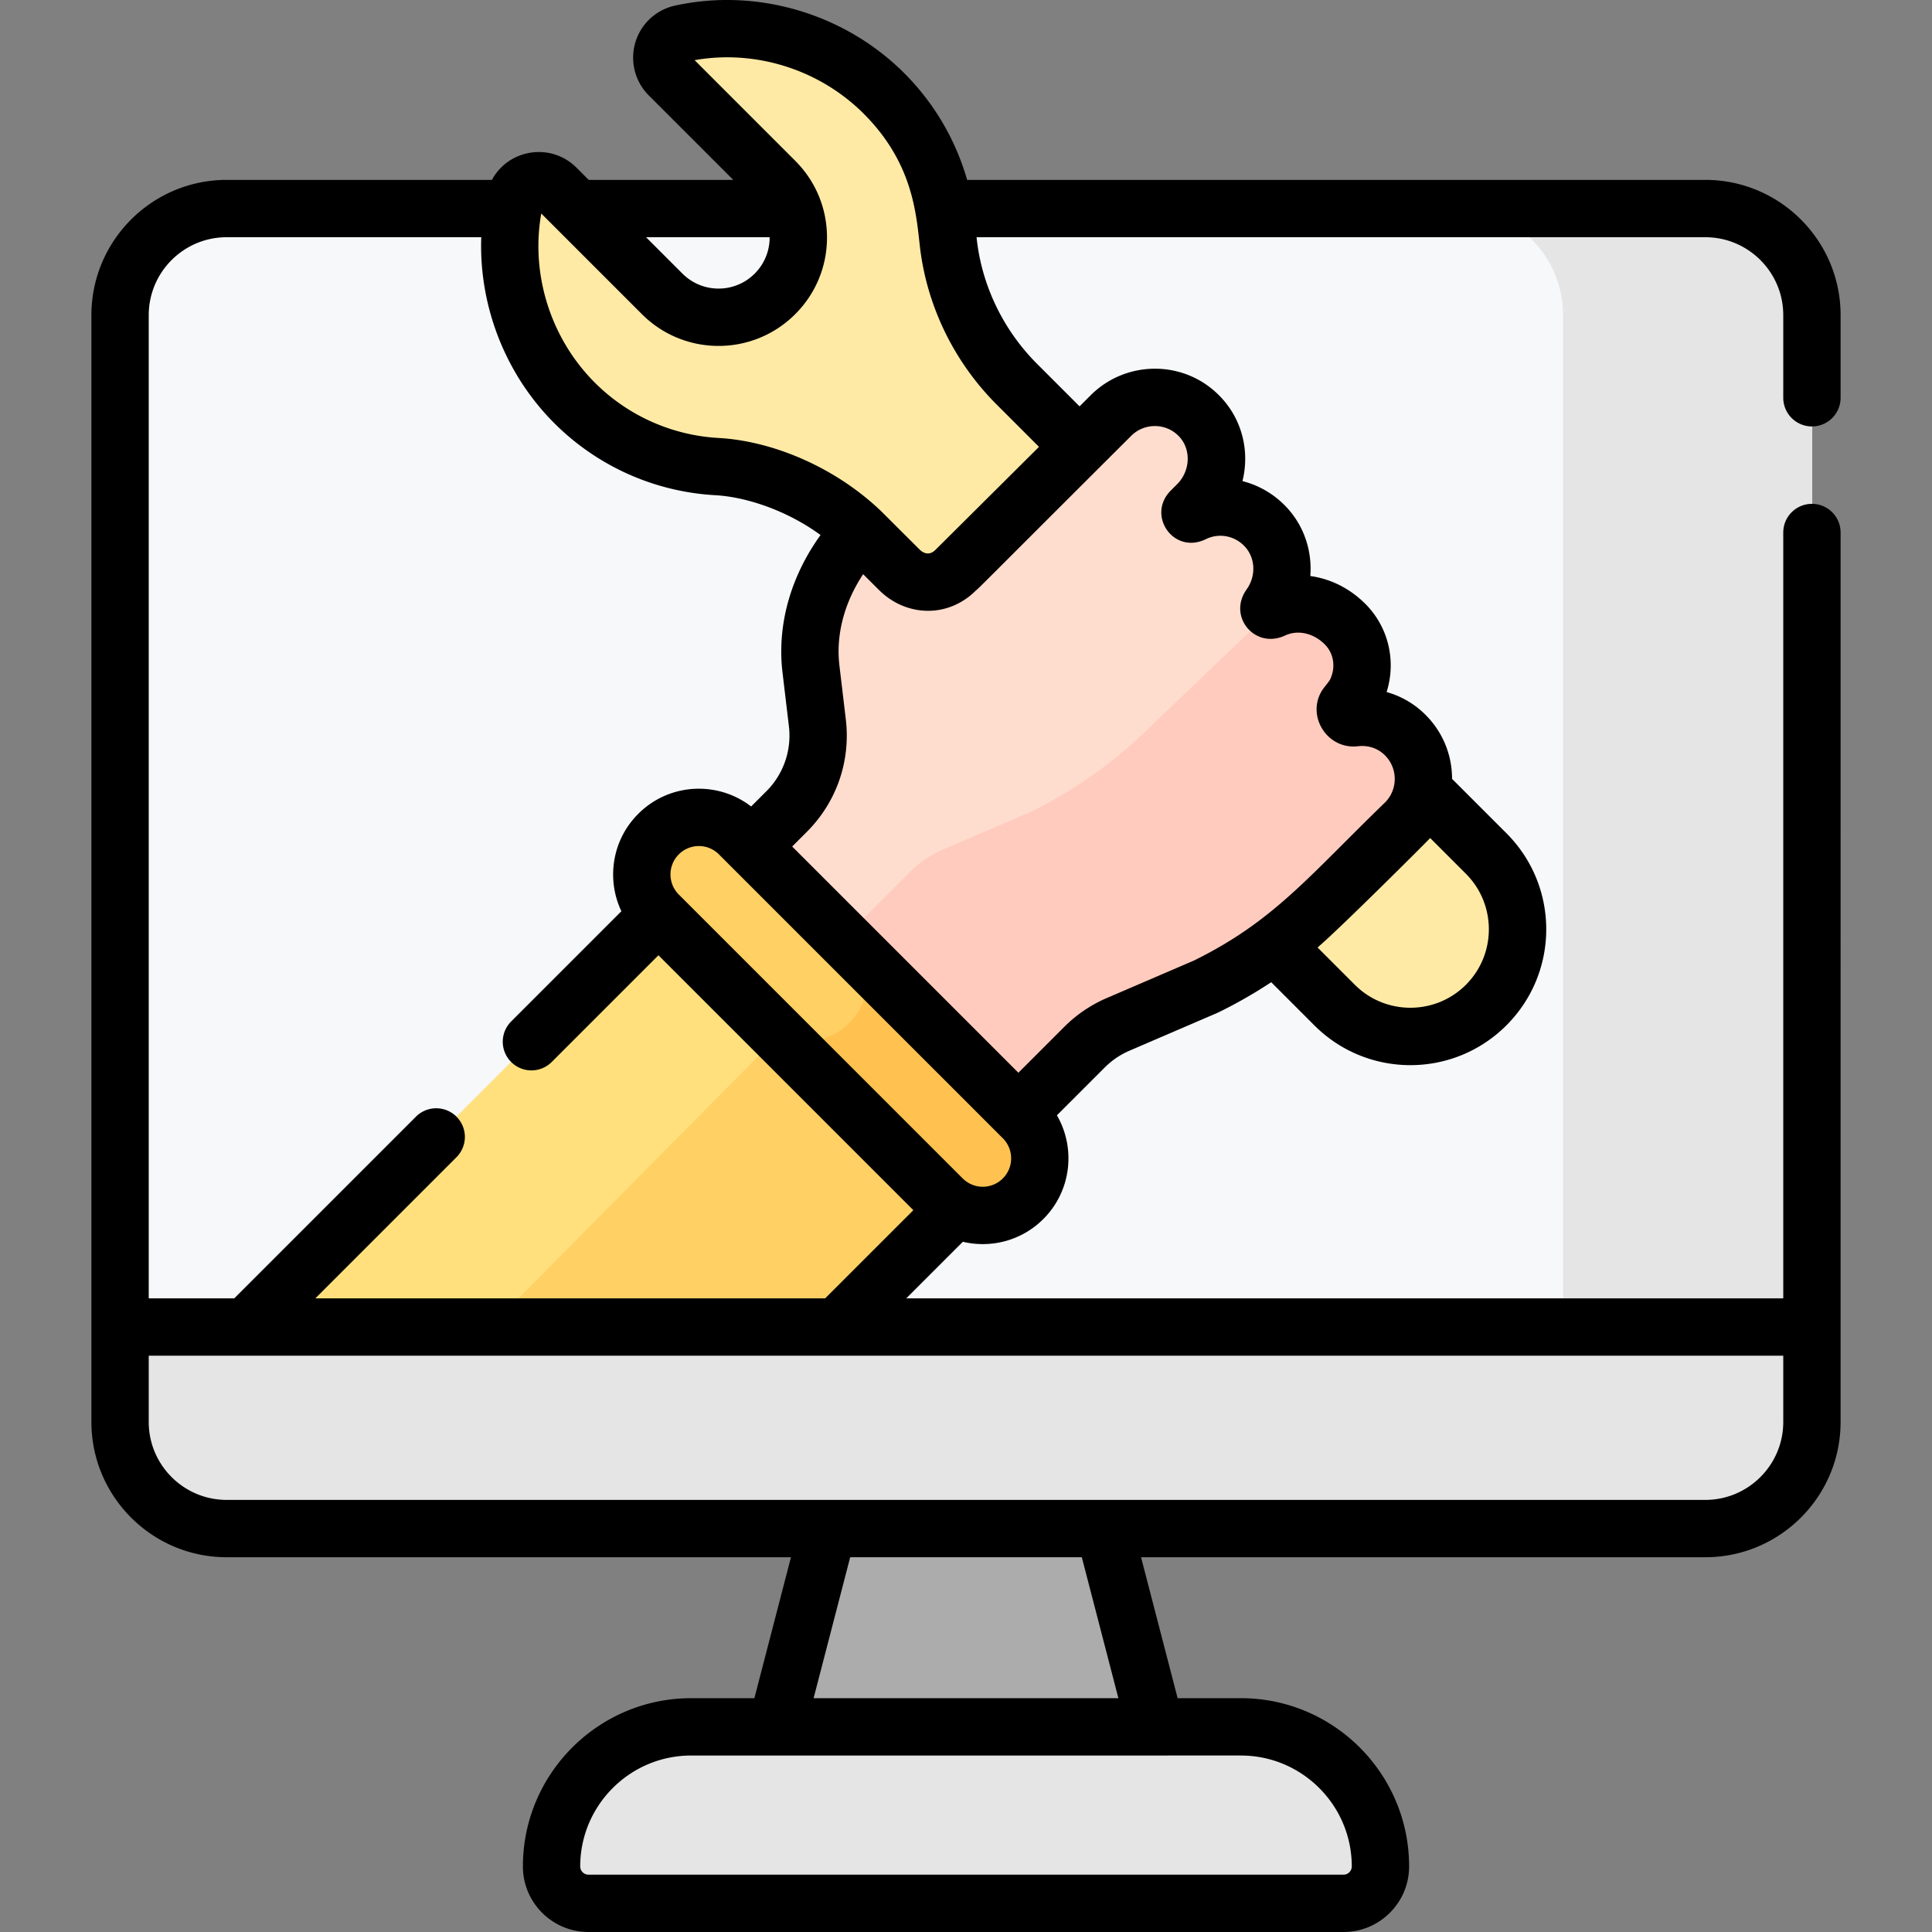 <svg xmlns="http://www.w3.org/2000/svg" xmlns:xlink="http://www.w3.org/1999/xlink" width="512" height="512" x="0" y="0" viewBox="0 0 512 512" style="enable-background:new 0 0 512 512" xml:space="preserve" class=""><rect x="0" y="0" width="512" height="512" fill="#808080" stroke="none"/>  <g>    <path fill="#f6f8f9" d="M451.999 405.149H60.001c-15.607 0-28.259-12.652-28.259-28.259V83.467c0-15.607 12.652-28.259 28.259-28.259H452c15.607 0 28.259 12.652 28.259 28.259V376.89c0 15.607-12.652 28.259-28.26 28.259z" opacity="1" data-original="#9bc4f9" class=""></path>    <path fill="#acacac" d="M312.296 481.107H199.704l25.35-97.665h61.892z" opacity="1" data-original="#bcd6f9" class=""></path>    <path fill="#e5e5e5" d="M356.089 504.5H155.911c-5.402 0-9.781-4.379-9.781-9.781 0-20.437 16.568-37.005 37.005-37.005h145.729c20.437 0 37.005 16.568 37.005 37.005 0 5.402-4.379 9.781-9.78 9.781z" opacity="1" data-original="#eaf2ff" class=""></path>    <path fill="#e5e5e5" d="M328.864 457.714h-60.552c17.288 0 31.303 14.015 31.303 31.303V504.5h56.473c5.402 0 9.781-4.379 9.781-9.781 0-20.437-16.567-37.005-37.005-37.005z" opacity="1" data-original="#dbe8f9" class=""></path>    <path fill="#e5e5e5" d="M451.999 55.208H385.97c15.607 0 28.259 12.652 28.259 28.259V376.89c0 15.607-12.652 28.259-28.259 28.259h66.029c15.607 0 28.259-12.652 28.259-28.259V83.467c.001-15.607-12.651-28.259-28.259-28.259z" opacity="1" data-original="#7fb2f9" class=""></path>    <path fill="#e5e5e5" d="M31.741 351.716v25.174c0 15.607 12.652 28.259 28.259 28.259h391.999c15.607 0 28.26-12.652 28.26-28.259v-25.174z" opacity="1" data-original="#eaf2ff" class=""></path>    <path fill="#e5e5e5" d="M414.23 351.716v25.174c0 15.607-12.652 28.259-28.259 28.259H452c15.607 0 28.26-12.652 28.26-28.259v-25.174z" opacity="1" data-original="#dbe8f9" class=""></path>    <path fill="#ffeaa5" d="M234.249 24.684c-14.546-14.546-35.117-19.973-53.816-15.839-5.014 1.109-6.79 7.359-3.159 10.99L205.36 47.92c8.259 8.259 8.259 21.648 0 29.907s-21.648 8.259-29.907 0l-28.085-28.085c-3.631-3.631-9.881-1.855-10.99 3.159-4.135 18.699 1.293 39.27 15.839 53.816 10.495 10.495 24.011 16.127 37.748 16.896a31.87 31.87 0 0 1 1.663.149c14.259 1.578 27.532 8.046 37.676 18.19l124.413 124.413c11.096 11.096 29.085 11.096 40.181 0 11.096-11.096 11.096-29.085 0-40.181L269.484 101.771c-10.144-10.144-16.612-23.417-18.19-37.676a31.87 31.87 0 0 1-.149-1.663c-.769-13.737-6.401-27.253-16.896-37.748z" opacity="1" data-original="#c9e0fd" class=""></path>    <path fill="#ffddce" d="M371.872 194.244c-3.594-3.271-8.288-4.571-12.826-4.043-.658.076-1.317-.128-1.779-.603l-.122-.126a2.055 2.055 0 0 1-.125-2.726c.786-.968 1.751-2.223 2.163-3.023 3.055-5.929 2.252-13.388-2.675-18.327-5.406-5.42-12.934-6.77-19.119-3.891-.235.109-.76.27-.972.014-.221-.266.02-.731.163-.931 4.517-6.324 4.317-15.164-1.133-20.99-5.082-5.433-12.918-6.646-19.191-3.572-.071.035-.579.288-.752.078-.275-.335.187-.792.187-.792l1.656-1.656c6.262-6.262 6.843-16.465.882-23.014-6.36-6.987-17.211-7.152-23.816-.547l-39.988 39.923c-.307.307-.626.59-.953.85l-.203.202c-4.309 4.309-10.665 4.184-14.972-.126L228.1 140.779c-9.32 9.865-14.81 22.969-13.206 36.465l1.698 14.276a28.547 28.547 0 0 1-8.161 23.556l-43.823 43.823 70.72 70.72 52.097-52.097a28.554 28.554 0 0 1 8.903-6.037l23.297-10.023a119.931 119.931 0 0 0 31.897-22.826l20.925-20.596c6.605-6.606 6.414-17.435-.575-23.796z" opacity="1" data-original="#ffddce" class=""></path>    <path fill="#ffcbbe" d="M371.872 194.244c-3.594-3.271-8.288-4.571-12.826-4.043-.658.076-1.317-.128-1.779-.603l-.122-.126a2.055 2.055 0 0 1-.125-2.726c.786-.968 1.751-2.223 2.163-3.023 3.055-5.929 2.252-13.388-2.675-18.327-5.406-5.42-12.934-6.77-19.119-3.891l-32.233 30.766a119.938 119.938 0 0 1-31.897 22.826l-23.297 10.023a28.526 28.526 0 0 0-8.903 6.037l-17.535 17.535s12.237 12.237 1.251 22.643c-4.85 4.85-12.174 5.718-17.91 2.604l-13.543 13.677 42.004 42.004 52.097-52.097a28.554 28.554 0 0 1 8.903-6.037l23.297-10.023a119.931 119.931 0 0 0 31.897-22.826l20.925-20.596c6.607-6.607 6.416-17.436-.573-23.797z" opacity="1" data-original="#ffcbbe" class=""></path>    <path fill="#ffe07d" d="m221.818 351.715 47.156-47.155-78.329-78.329L65.161 351.715z" opacity="1" data-original="#ffe07d" class=""></path>    <path fill="#ffd064" d="M224.775 271.333c-4.85 4.85-12.174 5.718-17.91 2.604l-77.014 77.778h91.967l47.156-47.156-39.995-39.995c-.575 2.249-1.862 4.551-4.204 6.769z" opacity="1" data-original="#ffd064" class=""></path>    <path fill="#ffd064" d="M174.486 221.045c-5.907 5.907-5.907 15.485 0 21.392l75.263 75.263c5.907 5.907 15.484 5.907 21.392 0 5.907-5.907 5.907-15.484 0-21.392l-75.263-75.263c-5.907-5.907-15.484-5.907-21.392 0z" opacity="1" data-original="#ffd064" class=""></path>    <path fill="#ffc250" d="M223.524 248.691s12.237 12.237 1.251 22.643c-4.85 4.85-12.174 5.718-17.91 2.604l-.437.441 43.32 43.32c5.907 5.907 15.485 5.907 21.392 0s5.907-15.484 0-21.392z" opacity="1" data-original="#ffc250" class=""></path>    <path d="M480.18 113.011a7.597 7.597 0 0 0 7.597-7.597V83.518c0-19.766-16.081-35.846-35.846-35.846H256.3a65.494 65.494 0 0 0-16.672-28.288C223.807 3.561 200.507-3.29 178.82 1.505a14.068 14.068 0 0 0-10.463 9.803 14.15 14.15 0 0 0 3.573 13.973l22.391 22.391h-38.305l-3.24-3.24c-6.701-6.701-17.943-5.02-22.414 3.24H60.07c-19.766 0-35.846 16.08-35.846 35.846v293.32c0 19.766 16.081 35.846 35.846 35.846h149.543l-9.695 37.353h-16.756c-24.587 0-44.589 20.002-44.589 44.588 0 9.58 7.794 17.375 17.374 17.375h200.107c9.58 0 17.374-7.795 17.374-17.375 0-24.586-20.002-44.588-44.589-44.588h-16.756l-9.696-37.353H451.93c19.766 0 35.846-16.08 35.846-35.846V141.124c0-4.196-3.401-7.597-7.597-7.597s-7.597 3.401-7.597 7.597v202.951H240.171l14.994-14.994c7.385 1.749 15.508-.207 21.342-6.041 7.433-7.433 8.627-18.778 3.585-27.47l12.692-12.693a20.87 20.87 0 0 1 6.531-4.428c25.756-11.085 23.353-10.041 23.638-10.181a127.61 127.61 0 0 0 13.931-7.97l11.425 11.427c14.069 14.068 36.84 14.07 50.91-.001 14.068-14.067 14.07-36.84 0-50.91l-14.406-14.406c-.002-6.691-2.72-13.082-7.87-17.769a23.515 23.515 0 0 0-9.474-5.238c2.578-8.204.526-17.186-5.62-23.349-4.148-4.158-9.284-6.676-14.603-7.396.52-6.563-1.608-13.219-6.282-18.216-3.266-3.492-7.34-5.838-11.7-6.94 1.893-7.581.11-15.831-5.443-21.932-9.405-10.332-25.259-10.343-34.792-.808l-2.934 2.93-11.245-11.245c-8.947-8.948-14.631-20.712-16.004-33.128-.017-.158-.034-.309-.048-.451H451.93c11.388 0 20.653 9.265 20.653 20.652v21.896a7.597 7.597 0 0 0 7.597 7.597zM203.965 62.866a13.503 13.503 0 0 1-3.959 9.642c-5.304 5.304-13.87 5.283-19.153 0l-9.642-9.642zm124.874 402.365c16.208 0 29.395 13.187 29.395 29.394a2.183 2.183 0 0 1-2.18 2.181H155.946a2.184 2.184 0 0 1-2.181-2.181c0-16.208 13.187-29.394 29.395-29.394zm-113.225-15.194 9.695-37.353h61.381l9.696 37.353zm256.969-90.768v17.569c0 11.387-9.265 20.652-20.653 20.652H60.069c-11.388 0-20.653-9.265-20.653-20.652v-17.569zm-253.9-15.194H83.569l37.441-37.441a7.597 7.597 0 0 0-10.743-10.744l-48.186 48.186H39.417V83.518c0-11.387 9.265-20.652 20.653-20.652h67.469c-.643 18.108 6.303 36.226 19.343 49.266a65.473 65.473 0 0 0 42.685 19.103c8.208.46 18.976 4.03 27.886 10.555-7.932 10.977-11.572 23.876-10.087 36.37l1.697 14.271a20.814 20.814 0 0 1-5.987 17.278l-4.018 4.019c-8.84-6.825-21.685-6.28-29.912 1.948-7.131 7.129-8.384 17.579-4.471 25.809l-29.251 29.251a7.597 7.597 0 0 0 10.743 10.744l28.327-28.327 67.557 67.556zm47.08-31.779a7.521 7.521 0 0 1-10.64-.001l-75.236-75.236a7.52 7.52 0 0 1-.001-10.64l.001-.001a7.518 7.518 0 0 1 10.64.001c7.593 7.593 69.82 69.823 75.236 75.235 2.934 2.935 2.934 7.708 0 10.642zm113.244-90.209 9.47 9.47c8.112 8.111 8.112 21.311 0 29.422-8.112 8.11-21.31 8.111-29.423.001l-9.886-9.886c5.848-4.962 29.2-28.262 29.839-29.007zm-79.236-106.58c3.507-3.507 9.351-3.52 12.817.289 3.123 3.43 2.837 9.047-.635 12.52l-1.624 1.623c-6.588 6.512.605 17.154 9.247 12.941 3.48-1.705 7.616-.925 10.294 1.939 2.834 3.029 3.043 7.814.495 11.382-5.097 7.15 2.193 15.956 10.201 12.213 3.388-1.574 7.52-.647 10.527 2.367 2.421 2.427 2.953 6.199 1.334 9.409-.078.124-.428.657-1.342 1.783-5.505 6.784.197 16.789 8.801 15.787 2.579-.3 5.004.451 6.831 2.115 3.87 3.522 3.756 9.356.359 12.754-20.39 19.748-29.492 31.471-50.655 41.919l-23.109 9.942a35.992 35.992 0 0 0-11.27 7.641l-12.156 12.157-59.952-59.952 3.885-3.885c7.881-7.882 11.647-18.749 10.331-29.817l-1.697-14.271c-.968-8.142 1.294-16.656 6.29-24.197l4.187 4.173c7.053 7.056 18.161 7.62 25.643.196 1.192-.999-.983 1.05 41.198-41.028zm-35.663-8.319 11.236 11.236c-50.478 50.208-12.931 12.862-27.447 27.301-1.373 1.374-2.923 1.174-4.231-.135l-10.193-10.162a7.708 7.708 0 0 0-.279-.264c-12.259-11.569-28.655-18.314-42.782-19.1a50.292 50.292 0 0 1-32.788-14.677c-11.684-11.684-17.022-28.641-14.199-44.708l.017-.094 26.666 26.667c11.231 11.231 29.408 11.232 40.64 0 5.428-5.428 8.417-12.645 8.417-20.32 0-7.676-2.989-14.893-8.417-20.321l-26.666-26.666c16.095-2.863 33.096 2.476 44.802 14.183 12.782 12.782 13.867 25.896 14.86 34.861 1.753 15.832 8.985 30.818 20.364 42.199z" fill="#000000" opacity="1" data-original="#000000" class=""></path>  </g></svg>